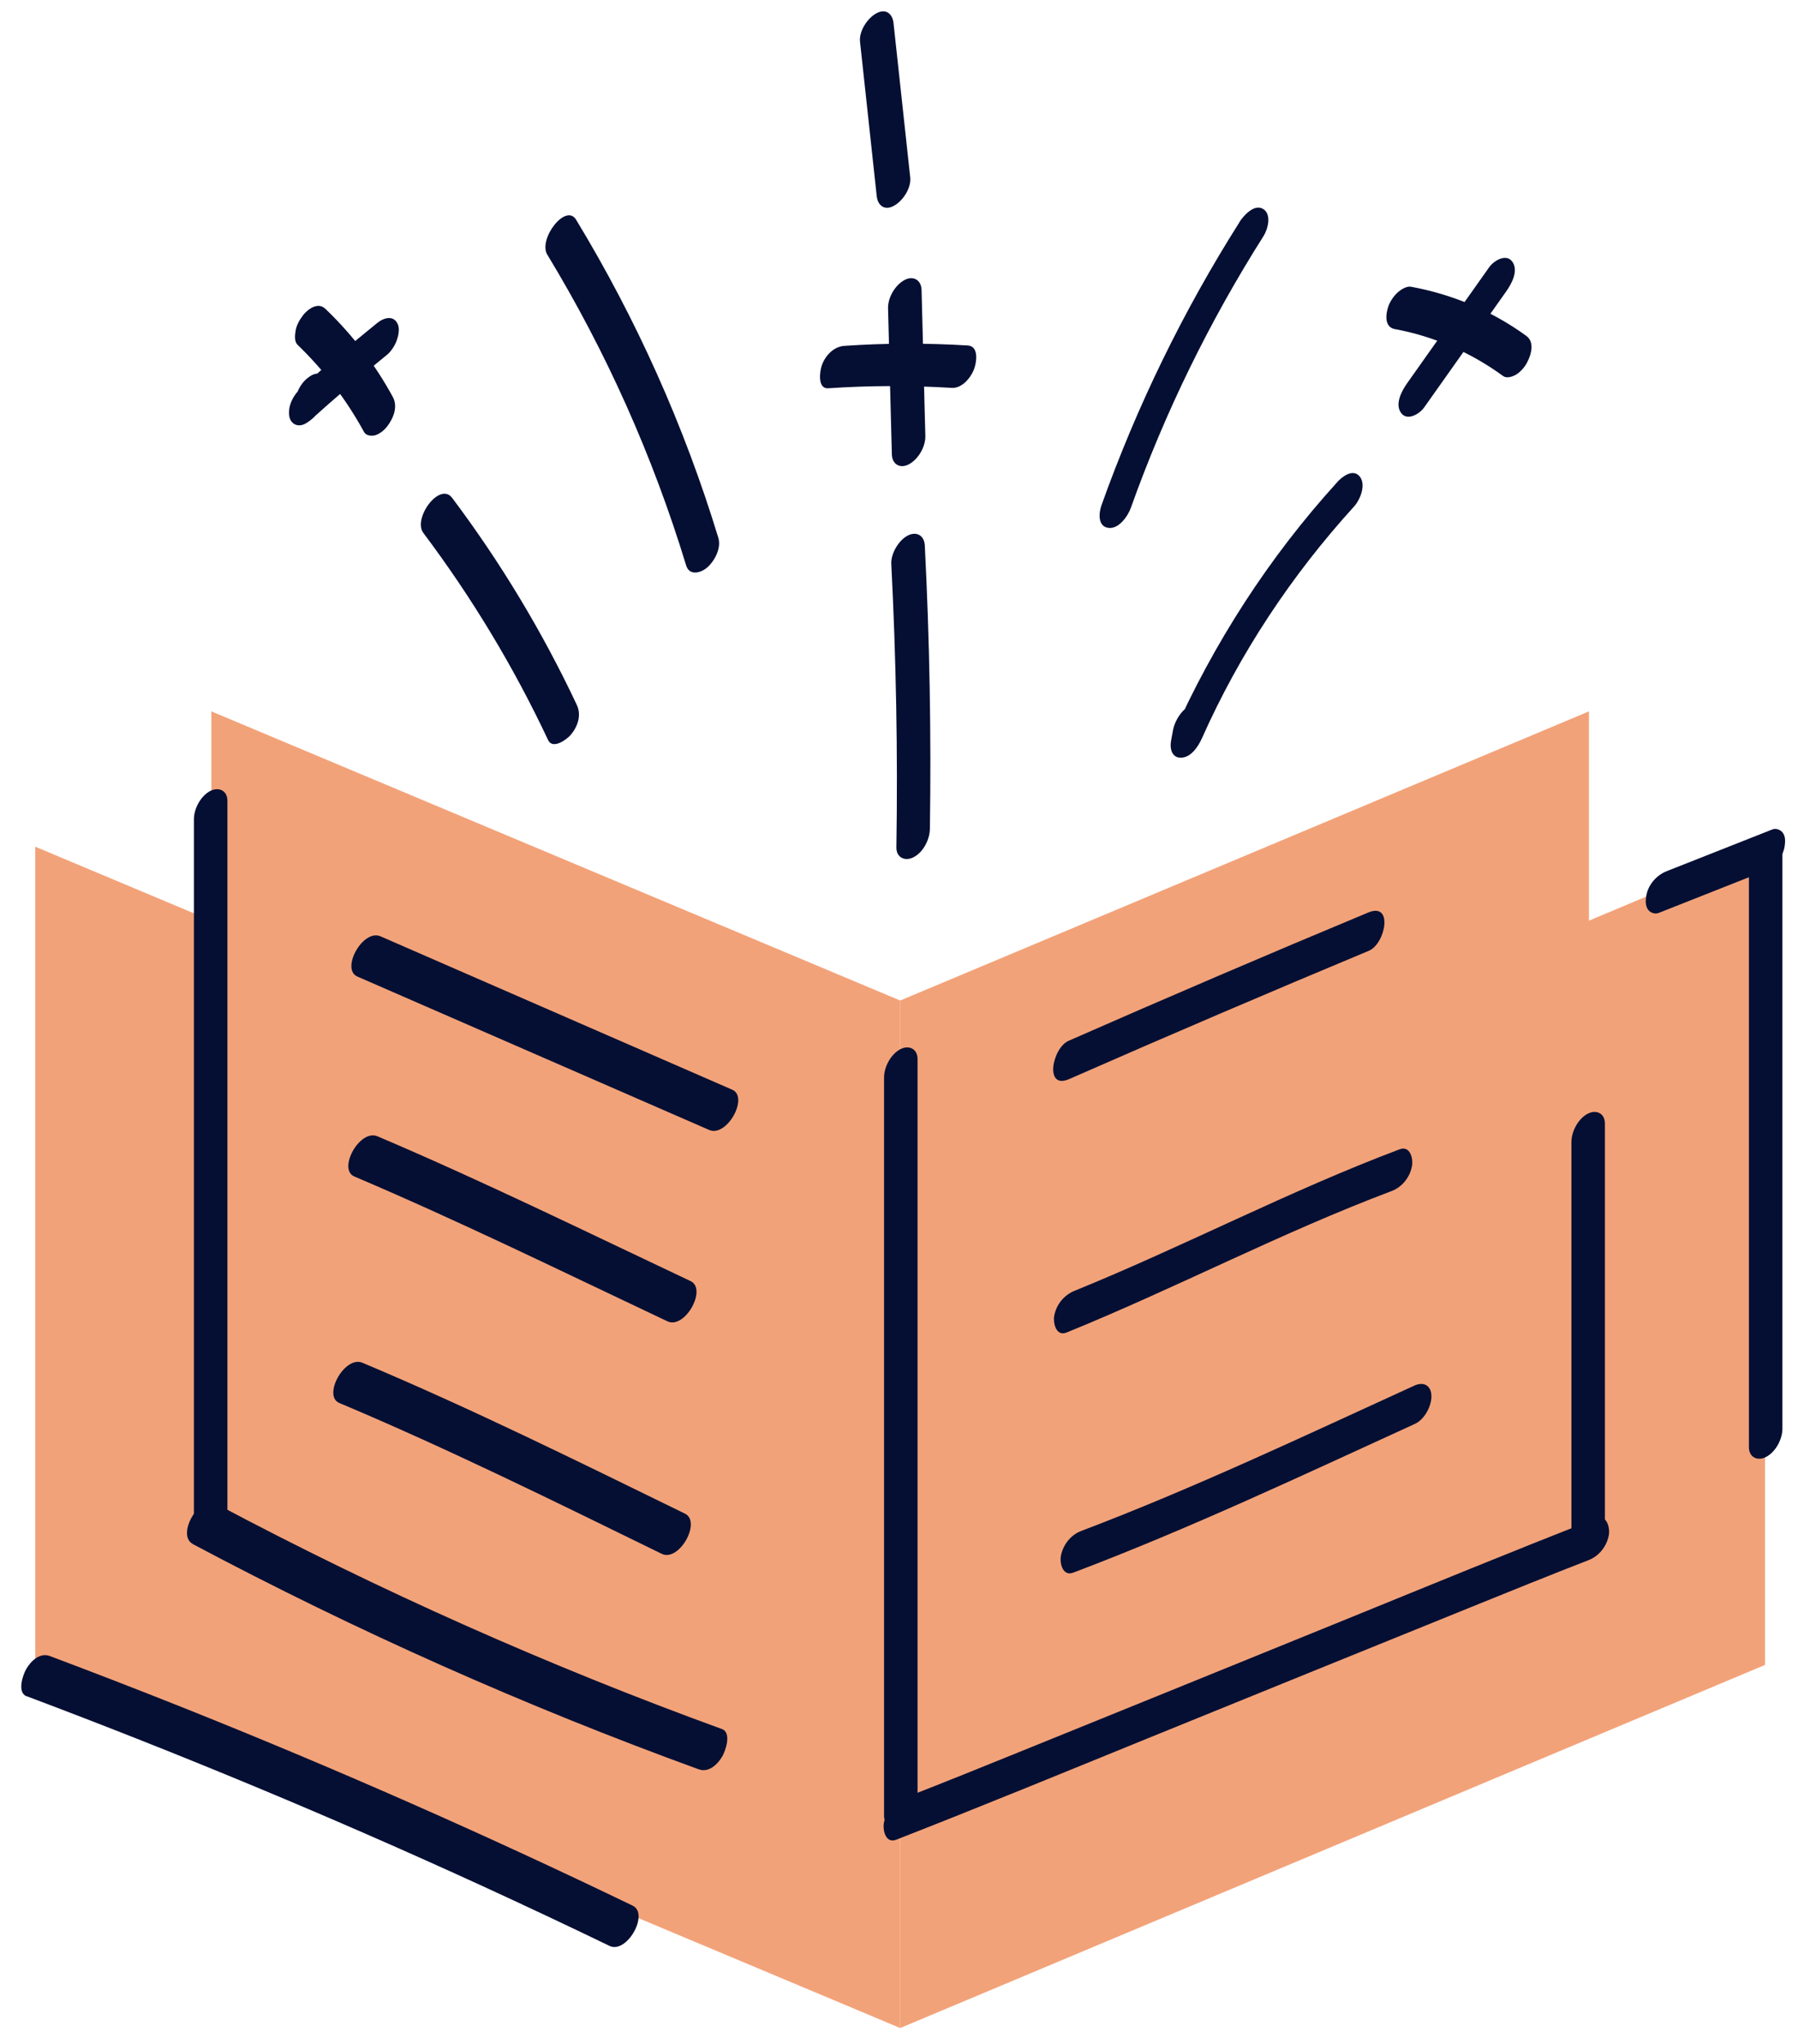 <?xml version="1.0" encoding="UTF-8"?>
<svg xmlns="http://www.w3.org/2000/svg" width="66" height="75" viewBox="0 0 66 75" fill="none">
  <path d="M7.758 26.103L33.044 36.713V66.74L7.758 56.13V26.103Z" fill="#F2A279"></path>
  <path d="M33.044 36.713L58.327 26.103V56.13L33.044 66.74V36.713Z" fill="#F2A279"></path>
  <path d="M1.294 31.069L33.044 44.393V74.416L1.294 61.092V31.069Z" fill="#F2A279"></path>
  <path d="M33.044 44.393L64.791 31.069V61.092L33.044 74.416V44.393Z" fill="#F2A279"></path>
  <path d="M7.118 30.064C7.118 36.794 7.118 43.521 7.118 50.251V56.018C7.118 56.389 7.432 56.539 7.745 56.379C8.099 56.195 8.348 55.728 8.348 55.336C8.348 48.606 8.348 41.88 8.348 35.149V29.383C8.348 29.012 8.034 28.862 7.721 29.022C7.367 29.206 7.118 29.672 7.118 30.064Z" fill="#050F33"></path>
  <path d="M7.077 56.658C13.068 59.843 19.274 62.605 25.65 64.924C26.018 65.057 26.345 64.74 26.518 64.441C26.634 64.236 26.863 63.579 26.502 63.446C20.125 61.127 13.92 58.364 7.929 55.18C7.309 54.849 6.464 56.328 7.077 56.654V56.658Z" fill="#050F33"></path>
  <path d="M32.451 39.54C32.451 46.566 32.451 53.589 32.451 60.616C32.451 62.618 32.451 64.621 32.451 66.627C32.451 66.998 32.765 67.148 33.078 66.988C33.432 66.804 33.681 66.338 33.681 65.946C33.681 58.919 33.681 51.896 33.681 44.87C33.681 42.867 33.681 40.864 33.681 38.858C33.681 38.487 33.368 38.337 33.054 38.497C32.7 38.681 32.451 39.148 32.451 39.54Z" fill="#050F33"></path>
  <path d="M32.898 67.506C35.99 66.3 39.059 65.037 42.131 63.786C46.086 62.182 50.037 60.571 53.991 58.974C55.428 58.392 56.865 57.809 58.313 57.247C58.698 57.097 58.981 56.74 59.056 56.331C59.103 56.069 58.991 55.565 58.603 55.718C55.51 56.923 52.441 58.187 49.369 59.437C45.415 61.041 41.464 62.652 37.51 64.25C36.072 64.832 34.635 65.415 33.187 65.977C32.803 66.126 32.52 66.484 32.445 66.893C32.397 67.155 32.51 67.659 32.898 67.506Z" fill="#050F33"></path>
  <path d="M58.912 55.953C58.912 51.045 58.912 46.133 58.912 41.226C58.912 40.854 58.599 40.704 58.286 40.864C57.931 41.048 57.683 41.515 57.683 41.907C57.683 46.815 57.683 51.726 57.683 56.634C57.683 57.005 57.996 57.155 58.31 56.995C58.664 56.811 58.912 56.345 58.912 55.953Z" fill="#050F33"></path>
  <path d="M32.717 20.694C32.894 24.158 32.959 27.625 32.904 31.096C32.898 31.467 33.221 31.617 33.531 31.457C33.892 31.273 34.127 30.807 34.134 30.415C34.185 26.948 34.124 23.477 33.947 20.013C33.926 19.649 33.647 19.485 33.32 19.652C32.993 19.819 32.697 20.31 32.717 20.694Z" fill="#050F33"></path>
  <path d="M32.598 11.318L32.738 16.675C32.748 17.04 33.044 17.21 33.364 17.036C33.712 16.849 33.977 16.389 33.967 15.994L33.828 10.637C33.817 10.272 33.521 10.102 33.201 10.276C32.853 10.463 32.588 10.923 32.598 11.318Z" fill="#050F33"></path>
  <path d="M30.408 14.247C31.917 14.145 33.429 14.141 34.938 14.233C35.323 14.257 35.66 13.835 35.769 13.505C35.854 13.256 35.926 12.701 35.524 12.677C34.015 12.585 32.503 12.588 30.994 12.691C30.599 12.718 30.285 13.055 30.163 13.419C30.091 13.627 29.999 14.278 30.408 14.247Z" fill="#050F33"></path>
  <path d="M31.569 1.529C31.774 3.416 31.978 5.306 32.182 7.193C32.22 7.544 32.469 7.738 32.809 7.554C33.15 7.37 33.453 6.894 33.412 6.512C33.208 4.625 33.003 2.735 32.799 0.848C32.761 0.497 32.513 0.303 32.172 0.487C31.832 0.671 31.529 1.148 31.569 1.529Z" fill="#050F33"></path>
  <path d="M49.079 17.701C46.579 20.449 44.556 23.593 43.044 26.982L44.182 26.88C44.205 26.747 44.233 26.611 44.257 26.478C44.318 26.154 44.185 25.793 43.803 25.865C43.422 25.936 43.129 26.433 43.061 26.781C43.037 26.914 43.01 27.05 42.986 27.183C42.932 27.469 43.017 27.82 43.364 27.803C43.735 27.786 43.991 27.377 44.124 27.081C45.513 23.964 47.414 21.103 49.706 18.583C49.927 18.341 50.149 17.796 49.921 17.496C49.672 17.173 49.267 17.489 49.079 17.697V17.701Z" fill="#050F33"></path>
  <path d="M54.669 9.799C53.66 11.223 52.652 12.646 51.647 14.07C51.453 14.346 51.191 14.829 51.433 15.156C51.661 15.463 52.111 15.184 52.274 14.955C53.282 13.532 54.291 12.108 55.295 10.684C55.489 10.409 55.752 9.925 55.51 9.598C55.282 9.291 54.832 9.571 54.669 9.799Z" fill="#050F33"></path>
  <path d="M51.208 12.077C52.645 12.343 53.998 12.939 55.18 13.801C55.302 13.889 55.503 13.825 55.615 13.767C55.789 13.675 55.953 13.491 56.045 13.321C56.201 13.034 56.348 12.561 56.028 12.326C54.774 11.413 53.316 10.8 51.791 10.521C51.637 10.494 51.44 10.616 51.331 10.708C51.174 10.841 51.024 11.056 50.96 11.25C50.861 11.539 50.813 12.006 51.205 12.077H51.208Z" fill="#050F33"></path>
  <path d="M15.541 19.557C17.322 21.927 18.858 24.472 20.119 27.155C20.289 27.52 20.817 27.128 20.96 26.954C21.212 26.651 21.348 26.236 21.174 25.868C19.911 23.184 18.378 20.64 16.597 18.269C16.14 17.663 15.142 19.026 15.541 19.557Z" fill="#050F33"></path>
  <path d="M10.916 12.646C11.89 13.583 12.717 14.666 13.365 15.855C13.436 15.984 13.623 16.004 13.749 15.977C13.923 15.936 14.1 15.79 14.206 15.654C14.438 15.357 14.615 14.928 14.42 14.567C13.773 13.378 12.946 12.295 11.972 11.359C11.856 11.246 11.754 11.199 11.587 11.236C11.42 11.274 11.236 11.423 11.13 11.56C10.998 11.73 10.878 11.938 10.848 12.152C10.827 12.295 10.8 12.53 10.916 12.643V12.646Z" fill="#050F33"></path>
  <path d="M13.858 11.842C12.901 12.616 11.965 13.412 11.052 14.237C10.776 14.485 10.565 14.877 10.616 15.255C10.66 15.572 10.95 15.701 11.229 15.534C11.73 15.238 12.006 14.71 12.047 14.141C12.057 14.002 11.982 13.818 11.859 13.746C11.726 13.671 11.543 13.709 11.423 13.78C11.052 13.998 10.851 14.407 10.82 14.823C10.841 14.56 10.97 14.271 11.205 14.131L11.386 15.425C12.299 14.601 13.235 13.801 14.192 13.031C14.356 12.902 14.492 12.684 14.564 12.489C14.621 12.336 14.672 12.094 14.615 11.931C14.478 11.553 14.111 11.641 13.855 11.846L13.858 11.842Z" fill="#050F33"></path>
  <path d="M20.091 9.346C22.261 12.922 23.967 16.747 25.187 20.749C25.302 21.127 25.704 21.035 25.946 20.834C26.229 20.596 26.484 20.115 26.368 19.734C25.122 15.643 23.364 11.716 21.147 8.062C20.769 7.438 19.744 8.777 20.091 9.349V9.346Z" fill="#050F33"></path>
  <path d="M45.5 8.15C43.432 11.413 41.73 14.904 40.432 18.542C40.333 18.821 40.289 19.308 40.677 19.369C41.065 19.431 41.406 18.93 41.508 18.641C42.758 15.139 44.393 11.798 46.382 8.661C46.542 8.406 46.688 7.864 46.365 7.667C46.041 7.469 45.646 7.912 45.496 8.15H45.5Z" fill="#050F33"></path>
  <path d="M13.119 35.834C17.421 37.711 21.726 39.584 26.028 41.461C26.682 41.747 27.499 40.255 26.879 39.986C22.578 38.109 18.273 36.236 13.971 34.359C13.317 34.073 12.499 35.565 13.119 35.834Z" fill="#050F33"></path>
  <path d="M13.007 43.17C16.893 44.822 20.684 46.682 24.499 48.484C25.139 48.787 25.967 47.302 25.35 47.009C21.532 45.207 17.741 43.347 13.858 41.696C13.201 41.416 12.387 42.908 13.007 43.17Z" fill="#050F33"></path>
  <path d="M50.224 33.484C46.542 35.017 42.877 36.587 39.226 38.191C38.623 38.456 38.324 40.003 39.25 39.594C42.901 37.99 46.566 36.423 50.248 34.887C50.854 34.635 51.16 33.092 50.224 33.484Z" fill="#050F33"></path>
  <path d="M51.378 42.172C47.312 43.702 43.463 45.732 39.441 47.366C39.056 47.523 38.773 47.87 38.698 48.283C38.65 48.538 38.763 49.052 39.151 48.896C43.173 47.261 47.026 45.231 51.089 43.702C51.474 43.555 51.757 43.191 51.831 42.785C51.879 42.52 51.767 42.026 51.378 42.172Z" fill="#050F33"></path>
  <path d="M51.916 50.844C47.874 52.69 43.844 54.601 39.686 56.178C39.301 56.324 39.018 56.688 38.943 57.094C38.895 57.359 39.008 57.853 39.396 57.707C43.66 56.093 47.795 54.141 51.94 52.247C52.291 52.087 52.56 51.583 52.543 51.205C52.526 50.827 52.25 50.691 51.916 50.844Z" fill="#050F33"></path>
  <path d="M12.455 51.481C16.471 53.17 20.378 55.105 24.291 57.016C24.928 57.325 25.759 55.84 25.142 55.541C21.229 53.63 17.322 51.695 13.307 50.006C12.649 49.73 11.835 51.219 12.455 51.481Z" fill="#050F33"></path>
  <path d="M0.977 62.24C6.631 64.366 12.21 66.685 17.7 69.202C19.267 69.921 20.823 70.653 22.373 71.402C23.01 71.709 23.841 70.224 23.225 69.927C17.785 67.302 12.254 64.866 6.645 62.629C5.044 61.992 3.44 61.372 1.829 60.766C1.464 60.629 1.13 60.949 0.96 61.249C0.841 61.453 0.616 62.107 0.977 62.244V62.24Z" fill="#050F33"></path>
  <path d="M64.198 31.781V53.102C64.198 53.473 64.512 53.623 64.825 53.463C65.179 53.279 65.428 52.813 65.428 52.421V31.1C65.428 30.728 65.115 30.578 64.801 30.739C64.447 30.922 64.198 31.389 64.198 31.781Z" fill="#050F33"></path>
  <path d="M65.057 30.436C63.762 30.946 62.465 31.461 61.17 31.971C60.796 32.121 60.489 32.479 60.428 32.888C60.404 33.051 60.394 33.239 60.496 33.378C60.578 33.491 60.745 33.555 60.881 33.501C62.175 32.99 63.473 32.476 64.767 31.965C65.142 31.815 65.448 31.457 65.51 31.049C65.534 30.885 65.544 30.698 65.442 30.558C65.36 30.446 65.193 30.381 65.057 30.436Z" fill="#050F33"></path>
</svg>
